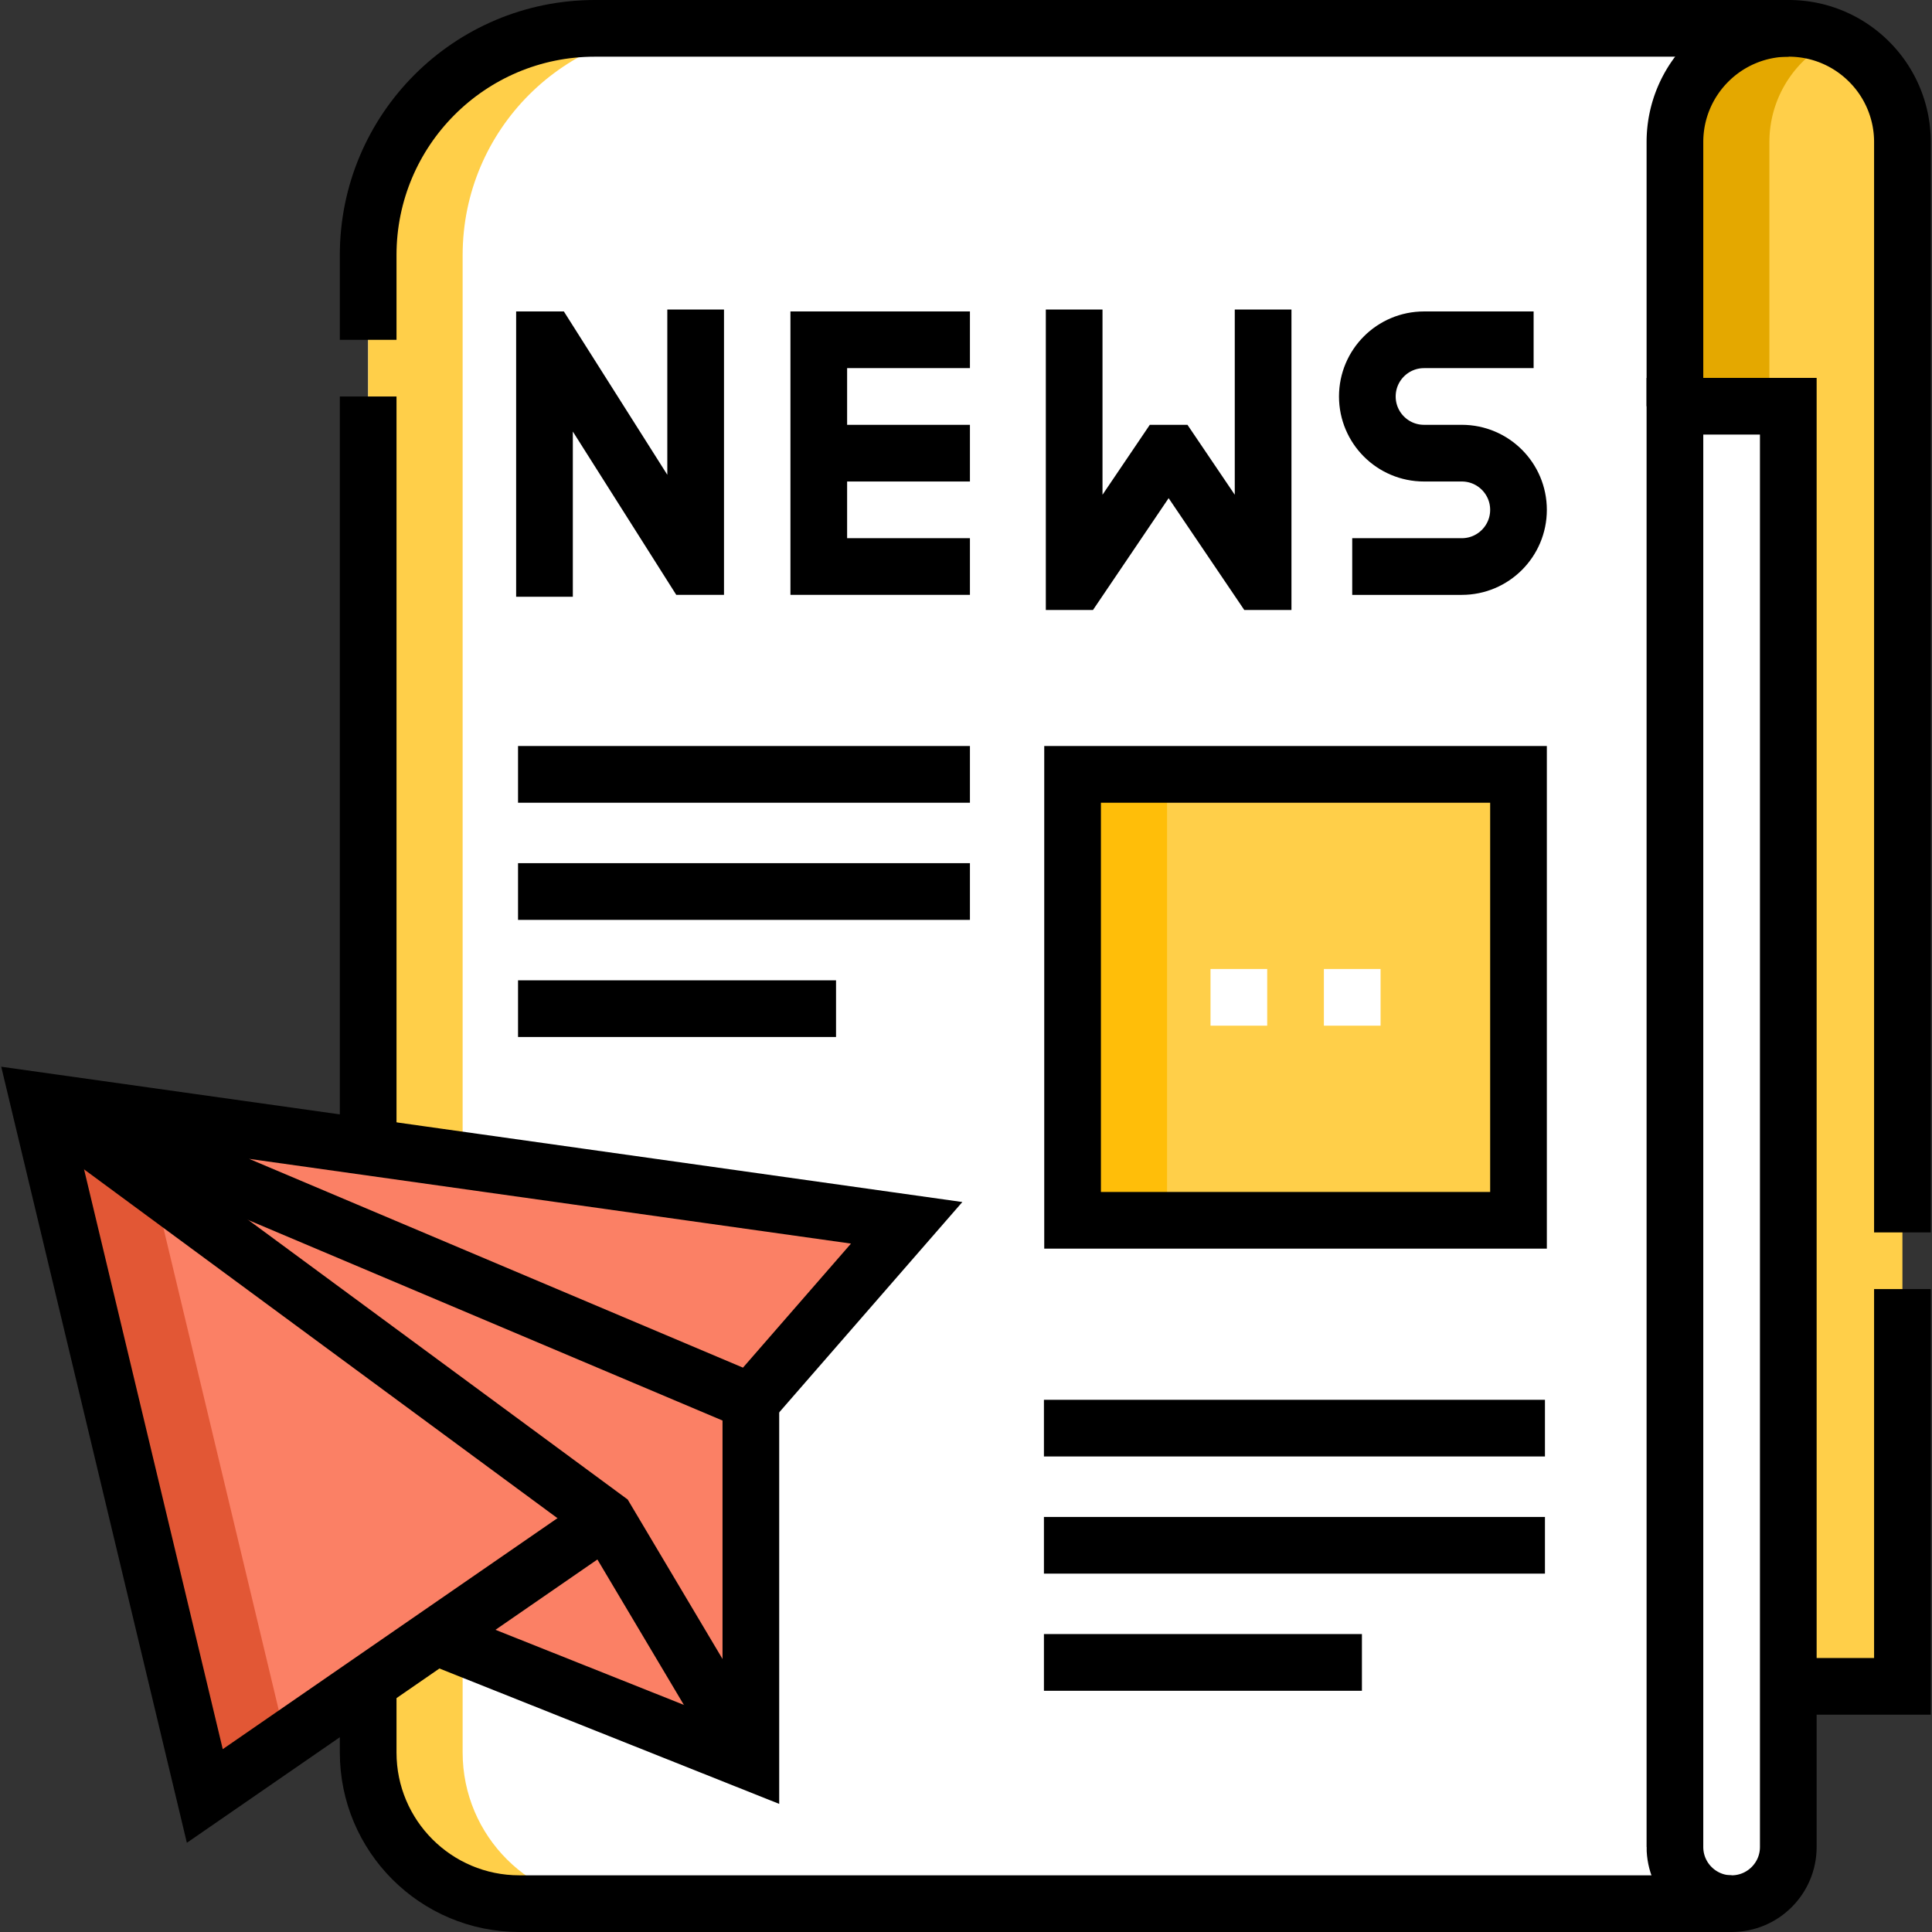 <svg xmlns="http://www.w3.org/2000/svg" version="1.1" xmlns:xlink="http://www.w3.org/1999/xlink" width="512" height="512" x="0" y="0" viewBox="0 0 511.25 511.25" style="enable-background:new 0 0 512 512" xml:space="preserve" class=""><rect x="0" y="0" width="511.25" height="511.25" fill="#333333" stroke="none"/><g><path d="M443.223 446.25V37.601c0-16.624 13.477-30.101 30.101-30.101s30.101 13.477 30.101 30.101V446.25h-60.202z" style="" fill="#ffcf49" data-original="#c2d3dd" class="" opacity="1"></path><path d="M485.824 10.22a29.968 29.968 0 0 0-12.5-2.72c-16.624 0-30.101 13.477-30.101 30.101V446.25h25V37.601c0-12.163 7.218-22.633 17.601-27.381z" style="" fill="#e4a800" data-original="#83a5b9" class="" opacity="1"></path><path d="M458.223 503.75c-8.284 0-15-6.716-15-15V37.601c0-16.624 13.477-30.101 30.101-30.101H157.425c-33.137 0-60 26.863-60 60v396.25c0 22.091 17.909 40 40 40h320.798z" style="" fill="#ffffff" data-original="#ffffff" class=""></path><path d="M283.829 204.916h118v118h-118z" style="" fill="#ffcf49" data-original="#84b9f9" class="" opacity="1"></path><path d="M443.223 488.75V107.5h30v381.25c0 8.284-6.716 15-15 15-8.285 0-15-6.716-15-15z" style="" fill="#ffffff" data-original="#ffffff" class=""></path><path d="M122.425 463.75V67.5c0-33.137 26.863-60 60-60h-25c-33.137 0-60 26.863-60 60v396.25c0 22.091 17.909 40 40 40h25c-22.092 0-40-17.909-40-40z" style="" fill="#ffcf49" data-original="#e3e9ee" class="" opacity="1"></path><path d="m10.181 291.238 44.017 184.014 61.128-42.185 83.368 33.221v-95.355l41.231-47.351z" style="" fill="#fb8065" data-original="#fb8065" class=""></path><path d="m36.052 294.88-25.871-3.642 44.017 184.014 21.458-14.808z" style="" fill="#e25735" data-original="#e25735" class=""></path><path d="M283.829 204.916h25v118h-25z" style="" fill="#ffbe09" data-original="#2f94f6" class="" opacity="1"></path><path d="M97.425 303.52v-198.6M97.425 89.92V67.5c0-33.14 26.86-60 60-60h315.9M97.425 445.42v18.33c0 22.09 17.91 40 40 40h320.8" style="stroke-width:15;stroke-miterlimit:10;" fill="none" stroke="#000000" stroke-width="15" stroke-miterlimit="10" data-original="#000000" class=""></path><path d="M443.223 488.75V107.5h30v381.25c0 8.284-6.716 15-15 15-8.285 0-15-6.716-15-15zM256.666 149.916h-40v-60h40M216.666 119.916h40M405.829 89.916h-29c-8.284 0-15 6.716-15 15 0 8.284 6.716 15 15 15h10c8.284 0 15 6.716 15 15 0 8.284-6.716 15-15 15h-29M334.247 81.916v72h-1l-23-34h-2l-23 34h-1v-72M144.084 157.916v-68h1l38 60h1v-68" style="stroke-width:15;stroke-miterlimit:10;" fill="none" stroke="#000000" stroke-width="15" stroke-miterlimit="10" data-original="#000000" class=""></path><path d="M503.425 341.12v105.13h-30.5M443.225 107.5V37.6c0-16.62 13.47-30.1 30.1-30.1 8.31 0 15.84 3.37 21.28 8.82a29.979 29.979 0 0 1 8.82 21.28v288.52M10.181 291.238l150.248 110.703 38.265 64.347" style="stroke-width:15;stroke-miterlimit:10;" fill="none" stroke="#000000" stroke-width="15" stroke-miterlimit="10" data-original="#000000" class=""></path><path d="M198.694 370.933v95.355l-83.368-33.221" style="stroke-width:15;stroke-miterlimit:10;" fill="none" stroke="#000000" stroke-width="15" stroke-miterlimit="10" data-original="#000000" class=""></path><path d="m10.181 291.238 188.513 79.695 41.231-47.351-229.744-32.344 44.017 184.014 106.231-73.311M283.829 204.916h118v118h-118zM256.666 204.916H137.084M256.666 235.916H137.084M221.233 266.916h-84.149M408.829 377.915H276.247M408.829 408.915H276.247M360.396 439.915h-84.149" style="stroke-width:15;stroke-miterlimit:10;" fill="none" stroke="#000000" stroke-width="15" stroke-miterlimit="10" data-original="#000000" class=""></path><path d="M320.329 263.916h15M350.329 263.916h15" style="stroke-width:15;stroke-miterlimit:10;" fill="none" stroke="#ffffff" stroke-width="15" stroke-miterlimit="10" data-original="#ffffff"></path></g></svg>